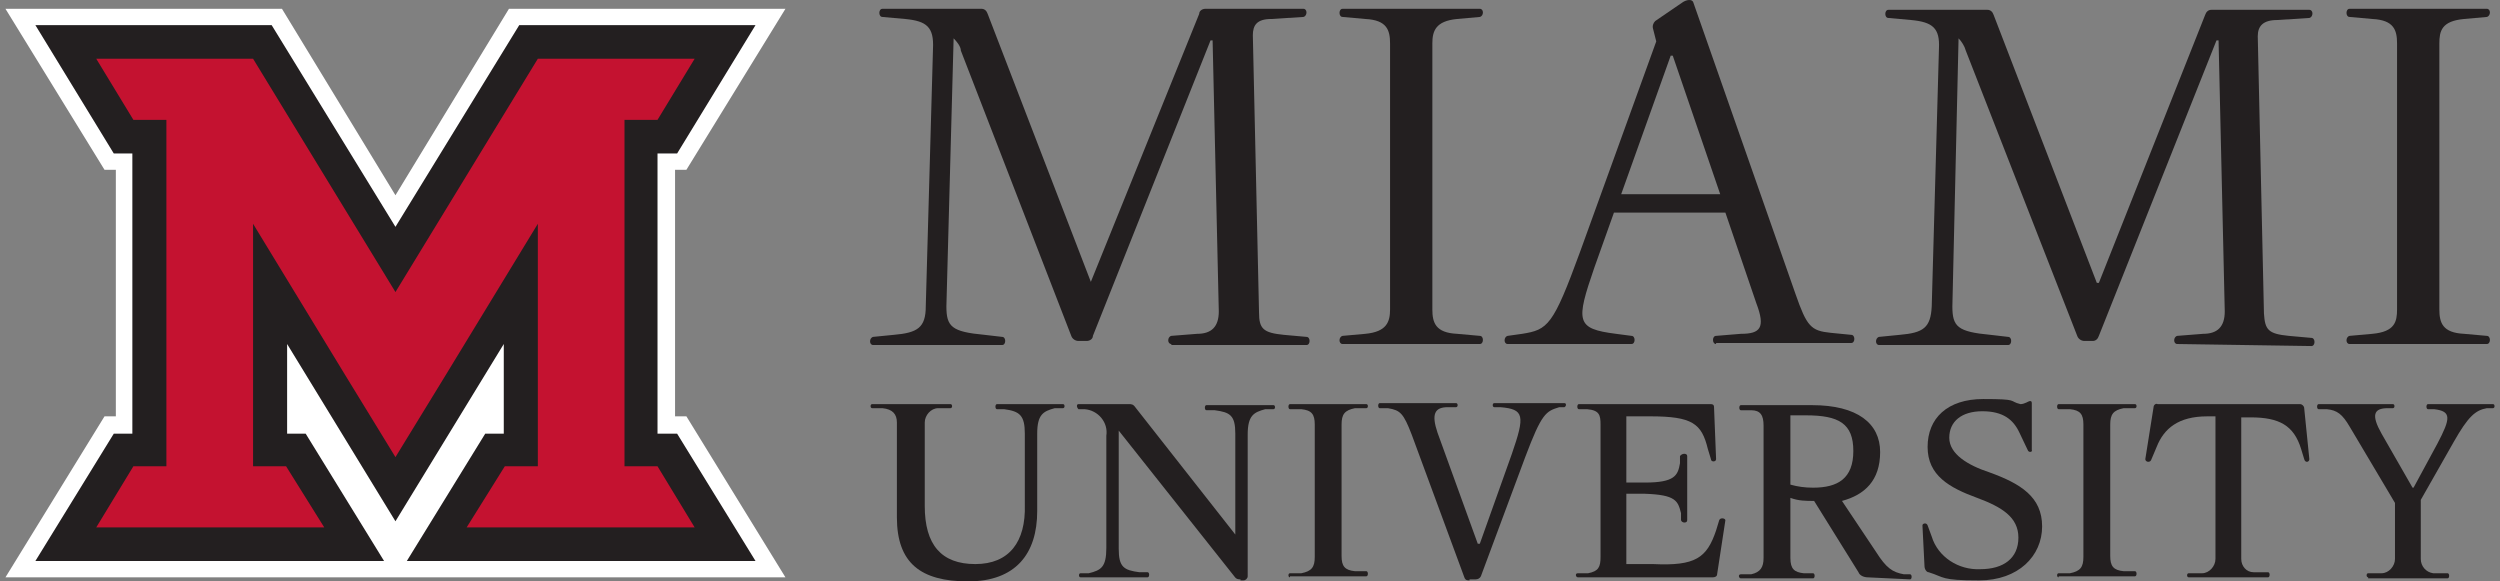 <svg width="172" height="40" viewBox="0 0 172 40" fill="none" xmlns="http://www.w3.org/2000/svg">
<rect x="0" y="0" width="172" height="40" fill="#808080" stroke="none"/>
<path d="M80.587 23.668C80.303 23.668 80.303 23.177 80.587 23.107L82.362 22.967C83.356 22.967 83.853 22.476 83.853 21.425L83.427 2.779H83.285L75.192 23.107C75.192 23.317 74.979 23.458 74.766 23.458H74.199C73.986 23.458 73.773 23.317 73.702 23.107L66.106 3.48C66.106 3.199 65.822 2.849 65.609 2.638L65.112 21.074C65.112 22.476 65.468 22.827 67.739 23.037L68.946 23.177C69.23 23.177 69.23 23.738 68.946 23.738H60.073C59.789 23.738 59.789 23.247 60.073 23.177L61.492 23.037C63.125 22.897 63.693 22.546 63.693 21.074L64.19 3.339C64.261 1.867 63.764 1.447 62.273 1.306L60.712 1.166C60.428 1.166 60.428 0.605 60.712 0.605H67.526C67.739 0.605 67.881 0.746 67.952 0.956L75.05 19.392L82.504 0.956C82.504 0.746 82.717 0.605 82.93 0.605H89.673C89.957 0.605 89.957 1.096 89.673 1.166L87.473 1.306C86.479 1.306 86.195 1.727 86.195 2.428L86.621 21.495C86.621 22.616 86.905 22.897 88.325 23.037L89.886 23.177C90.17 23.177 90.17 23.738 89.886 23.738H80.587V23.668Z" fill="#231F20"/>
<path d="M92.371 23.668C92.087 23.668 92.087 23.177 92.371 23.107L93.933 22.967C95.423 22.827 95.636 22.126 95.636 21.285V2.989C95.636 2.078 95.423 1.377 93.933 1.306L92.371 1.166C92.087 1.166 92.087 0.605 92.371 0.605H101.812C102.096 0.605 102.096 1.096 101.812 1.166L100.25 1.306C98.76 1.447 98.546 2.148 98.546 2.989V21.285C98.546 22.196 98.76 22.897 100.25 22.967L101.812 23.107C102.096 23.107 102.096 23.668 101.812 23.668H92.371Z" fill="#231F20"/>
<path d="M118.067 23.668C117.783 23.668 117.783 23.107 118.067 23.107L119.771 22.967C121.12 22.967 121.475 22.546 120.836 20.864L118.706 14.625H111.04L109.691 18.41C108.413 22.126 108.413 22.616 111.182 22.967L112.247 23.107C112.531 23.107 112.531 23.668 112.247 23.668H103.728C103.445 23.668 103.445 23.177 103.728 23.107L104.722 22.967C106.497 22.686 106.852 22.406 108.697 17.359L113.95 2.849L113.737 2.007C113.666 1.797 113.737 1.587 113.879 1.447L115.725 0.185C116.009 -0.025 116.435 -0.096 116.506 0.185L123.533 20.233C124.314 22.476 124.598 22.757 125.947 22.897L127.366 23.037C127.65 23.037 127.65 23.598 127.366 23.598H118.067V23.668ZM115.086 3.83H114.944L111.537 13.363H118.351L115.086 3.83Z" fill="#231F20"/>
<path d="M149.797 23.668C149.513 23.668 149.513 23.177 149.797 23.107L151.572 22.967C152.566 22.967 153.063 22.476 153.063 21.425L152.637 2.779H152.495L144.402 23.107C144.332 23.317 144.19 23.458 143.977 23.458H143.409C143.196 23.458 142.983 23.317 142.912 23.107L135.245 3.48C135.174 3.199 134.962 2.849 134.749 2.638L134.323 21.074C134.323 22.476 134.678 22.827 136.949 23.037L138.156 23.177C138.44 23.177 138.44 23.738 138.156 23.738H129.283C128.999 23.738 128.999 23.247 129.283 23.177L130.702 23.037C132.335 22.897 132.832 22.546 132.903 21.074L133.4 3.339C133.471 1.937 132.974 1.517 131.483 1.377L129.922 1.236C129.638 1.236 129.638 0.676 129.922 0.676H136.736C136.949 0.676 137.091 0.816 137.162 1.026L144.261 19.462H144.402L151.714 1.026C151.785 0.816 151.927 0.676 152.14 0.676H158.883C159.167 0.676 159.167 1.166 158.883 1.236L156.683 1.377C155.689 1.377 155.334 1.797 155.334 2.498L155.76 21.565C155.831 22.687 156.044 22.967 157.464 23.107L159.025 23.247C159.309 23.247 159.309 23.808 159.025 23.808L149.797 23.668Z" fill="#231F20"/>
<path d="M161.652 23.668C161.368 23.668 161.368 23.177 161.652 23.107L163.214 22.967C164.775 22.827 164.917 22.126 164.917 21.285V2.989C164.917 2.078 164.704 1.377 163.214 1.306L161.652 1.166C161.368 1.166 161.368 0.605 161.652 0.605H171.093C171.377 0.605 171.377 1.096 171.093 1.166L169.531 1.306C167.97 1.447 167.828 2.148 167.828 2.989V21.285C167.828 22.196 168.041 22.897 169.531 22.967L171.093 23.107C171.377 23.107 171.377 23.668 171.093 23.668H161.652Z" fill="#231F20"/>
<path d="M70.508 29.836C70.508 28.574 70.153 28.294 69.088 28.153H68.592C68.45 28.153 68.45 27.803 68.592 27.803H73.135C73.276 27.803 73.276 28.083 73.135 28.083H72.567C71.786 28.294 71.36 28.504 71.36 29.836V35.163C71.36 38.107 69.869 40 66.604 40C63.339 40 61.706 38.738 61.706 35.584V29.065C61.706 28.504 61.422 28.153 60.712 28.083H60.002C59.86 28.083 59.86 27.803 60.002 27.803H65.397C65.539 27.803 65.539 28.083 65.397 28.083H64.545C64.049 28.083 63.623 28.574 63.623 29.065V34.813C63.623 37.476 64.758 38.808 67.101 38.808C69.443 38.808 70.579 37.266 70.508 34.743V29.836Z" fill="#231F20"/>
<path d="M85.344 39.86C85.202 39.86 85.06 39.86 84.918 39.65L76.968 29.625V37.757C76.968 39.019 77.323 39.229 78.388 39.369H78.955C79.097 39.369 79.097 39.72 78.955 39.72H74.341C74.199 39.72 74.199 39.439 74.341 39.439H74.909C75.761 39.229 76.116 39.019 76.116 37.687V29.976C76.258 29.065 75.548 28.223 74.625 28.153H74.199C74.058 28.013 74.058 27.803 74.199 27.803H77.678C77.82 27.803 77.962 27.803 78.104 28.013L84.989 36.775V29.836C84.989 28.574 84.634 28.364 83.569 28.223H83.001C82.86 28.223 82.86 27.873 83.001 27.873H87.615C87.757 27.873 87.757 28.153 87.615 28.153H87.048C86.267 28.364 85.841 28.574 85.841 29.906V39.65C85.841 39.79 85.699 39.93 85.557 39.93H85.344V39.86Z" fill="#231F20"/>
<path d="M88.751 39.72C88.609 39.72 88.609 39.439 88.751 39.439H89.532C90.242 39.299 90.455 39.019 90.455 38.318V29.205C90.455 28.504 90.242 28.223 89.532 28.153H88.751C88.609 28.153 88.609 27.803 88.751 27.803H94.004C94.146 27.803 94.146 28.083 94.004 28.083H93.223C92.513 28.223 92.3 28.504 92.3 29.205V38.248C92.3 38.949 92.513 39.229 93.223 39.299H94.004C94.146 39.299 94.146 39.65 94.004 39.65H88.751V39.72Z" fill="#231F20"/>
<path d="M101.102 39.931C100.96 39.931 100.818 39.931 100.747 39.721L97.127 29.907C96.559 28.435 96.346 28.225 95.494 28.084H94.926C94.784 28.084 94.784 27.734 94.926 27.734H100.179C100.321 27.734 100.321 28.014 100.179 28.014H99.611C98.688 28.014 98.475 28.505 98.901 29.767L101.67 37.408H101.812L104.012 31.239C104.935 28.575 104.864 28.155 103.231 28.014H102.806C102.664 28.014 102.664 27.734 102.806 27.734H107.632C107.774 27.734 107.774 27.944 107.632 28.014H107.278C106.355 28.295 106.071 28.435 104.935 31.449L101.883 39.651C101.812 39.791 101.67 39.861 101.528 39.861H101.102V39.931Z" fill="#231F20"/>
<path d="M108.555 39.72C108.413 39.72 108.342 39.439 108.555 39.439H109.265C109.975 39.299 110.117 39.019 110.117 38.318V29.205C110.117 28.574 110.046 28.223 109.194 28.153H108.626C108.484 28.153 108.484 27.803 108.626 27.803H117.641C117.783 27.803 117.925 27.803 117.925 28.013L118.067 31.588C118.067 31.798 117.712 31.798 117.712 31.588L117.499 30.887C117.074 29.135 116.435 28.644 113.524 28.644H111.892V33.2H113.169C115.228 33.2 115.441 32.71 115.583 31.869V31.378C115.725 31.168 116.08 31.168 116.08 31.378V35.794C116.08 36.004 115.725 36.004 115.654 35.794V35.303C115.441 34.462 115.299 34.042 113.169 33.971H111.892V38.808H113.737C116.648 38.949 117.429 38.388 118.067 36.495L118.28 35.794C118.351 35.584 118.706 35.654 118.706 35.794L118.138 39.509C118.138 39.65 117.996 39.72 117.854 39.72H108.555Z" fill="#231F20"/>
<path d="M128.503 39.721C128.219 39.721 127.935 39.581 127.864 39.37L124.811 34.464C124.243 34.464 123.747 34.464 123.179 34.253V38.389C123.179 39.16 123.463 39.37 124.101 39.441H124.74C124.882 39.441 124.882 39.791 124.74 39.791H119.771C119.629 39.791 119.558 39.511 119.771 39.511H120.481C121.12 39.37 121.333 39.02 121.333 38.389V29.276C121.333 28.575 121.12 28.225 120.481 28.225H119.771C119.629 28.225 119.629 27.874 119.771 27.874H124.669C127.793 27.874 129.354 29.136 129.354 31.099C129.354 33.062 128.29 34.043 126.728 34.464L129.07 37.969C129.78 39.09 130.206 39.37 130.987 39.511H131.413C131.555 39.511 131.555 39.861 131.413 39.861L128.503 39.721ZM123.179 28.645V33.342C123.676 33.482 124.172 33.552 124.74 33.552C126.444 33.552 127.509 32.922 127.509 31.029C127.509 29.136 126.515 28.575 124.243 28.575H123.179V28.645Z" fill="#231F20"/>
<path d="M132.264 36.145C132.264 36.005 132.548 35.935 132.619 36.145L132.903 36.917C133.329 38.319 134.748 39.23 136.239 39.16C137.872 39.16 138.866 38.389 138.866 36.987C138.866 35.585 137.73 34.884 136.026 34.253C134.11 33.552 132.619 32.711 132.619 30.748C132.619 28.785 133.968 27.453 136.452 27.453C138.937 27.453 138.156 27.593 139.008 27.804C139.292 27.804 139.575 27.593 139.646 27.593C139.717 27.593 139.788 27.593 139.788 27.734V30.958C139.859 31.098 139.575 31.169 139.504 30.958L138.937 29.767C138.511 28.855 137.801 28.294 136.381 28.294C134.961 28.294 134.11 28.995 134.11 30.117C134.11 31.239 135.387 32.01 136.878 32.5C139.008 33.271 140.498 34.183 140.498 36.216C140.498 38.248 138.866 39.931 136.168 39.931C133.471 39.931 133.826 39.721 132.69 39.37C132.548 39.37 132.406 39.16 132.406 38.949L132.264 36.145Z" fill="#231F20"/>
<path d="M141.635 39.72C141.493 39.72 141.493 39.439 141.635 39.439H142.416C143.125 39.299 143.338 39.019 143.338 38.318V29.205C143.338 28.504 143.125 28.223 142.416 28.153H141.635C141.493 28.153 141.493 27.803 141.635 27.803H146.888C147.03 27.803 147.03 28.083 146.888 28.083H146.107C145.397 28.223 145.184 28.504 145.184 29.205V38.248C145.184 38.949 145.397 39.229 146.107 39.299H146.888C147.03 39.299 147.03 39.65 146.888 39.65H141.635V39.72Z" fill="#231F20"/>
<path d="M150.578 39.72C150.436 39.72 150.436 39.44 150.578 39.44H151.501C151.998 39.44 152.424 38.949 152.424 38.459V28.645H151.856C149.868 28.645 148.875 29.486 148.378 30.748L148.023 31.589C147.952 31.869 147.597 31.799 147.597 31.589L148.165 28.014C148.165 27.874 148.307 27.733 148.449 27.804H158.245C158.387 27.804 158.529 27.944 158.529 28.084L158.883 31.589C158.883 31.799 158.599 31.869 158.529 31.589L158.316 30.888C157.819 29.276 156.825 28.715 154.837 28.715H154.198V38.459C154.198 38.949 154.553 39.37 155.05 39.37H156.044C156.186 39.37 156.186 39.72 156.044 39.72H150.578Z" fill="#231F20"/>
<path d="M162.929 39.72C162.787 39.72 162.787 39.439 162.929 39.439H163.852C164.349 39.439 164.775 38.949 164.775 38.458V34.602L161.652 29.345C161.155 28.504 160.8 28.223 160.09 28.153H159.522C159.38 28.153 159.38 27.803 159.522 27.803H164.633C164.775 27.803 164.775 28.083 164.633 28.083H164.278C163.284 28.083 163.142 28.574 163.852 29.836L165.982 33.551H166.053L167.685 30.537C168.608 28.784 168.679 28.294 167.472 28.153H167.046C166.904 28.153 166.904 27.803 167.046 27.803H171.518C171.66 27.803 171.66 28.083 171.518 28.083H171.093C170.312 28.223 169.815 28.644 168.821 30.396L166.55 34.392V38.458C166.55 38.949 166.904 39.369 167.401 39.439H168.395C168.537 39.439 168.537 39.79 168.395 39.79H162.929V39.72Z" fill="#231F20"/>
<path d="M46.444 28.645V11.681H47.225L54.039 0.605H35.016L27.207 13.434L19.399 0.605H0.375L7.19 11.681H7.97V28.645H7.19L0.375 39.721H54.039L47.225 28.645H46.444Z" fill="white"/>
<path d="M27.988 38.599L33.383 29.837H34.66V23.668L27.207 35.865L19.754 23.668V29.837H21.031L26.426 38.599H2.433L7.828 29.837H9.106V10.559H7.828L2.433 1.727H18.689L27.207 15.607L35.725 1.727H51.981L46.586 10.559H45.237V29.837H46.586L51.981 38.599H27.988Z" fill="#231F20"/>
<path d="M11.448 8.246H9.177L6.621 4.041H17.411L27.207 20.093L37.003 4.041H47.792L45.237 8.246H42.965V32.08H45.237L47.792 36.286H32.105L34.731 32.08H37.003V15.397L30.685 25.771L27.207 31.449L23.729 25.771L17.411 15.397V32.08H19.683L22.309 36.286H6.621L9.177 32.08H11.448V8.246Z" fill="#C41230"/>
</svg>
